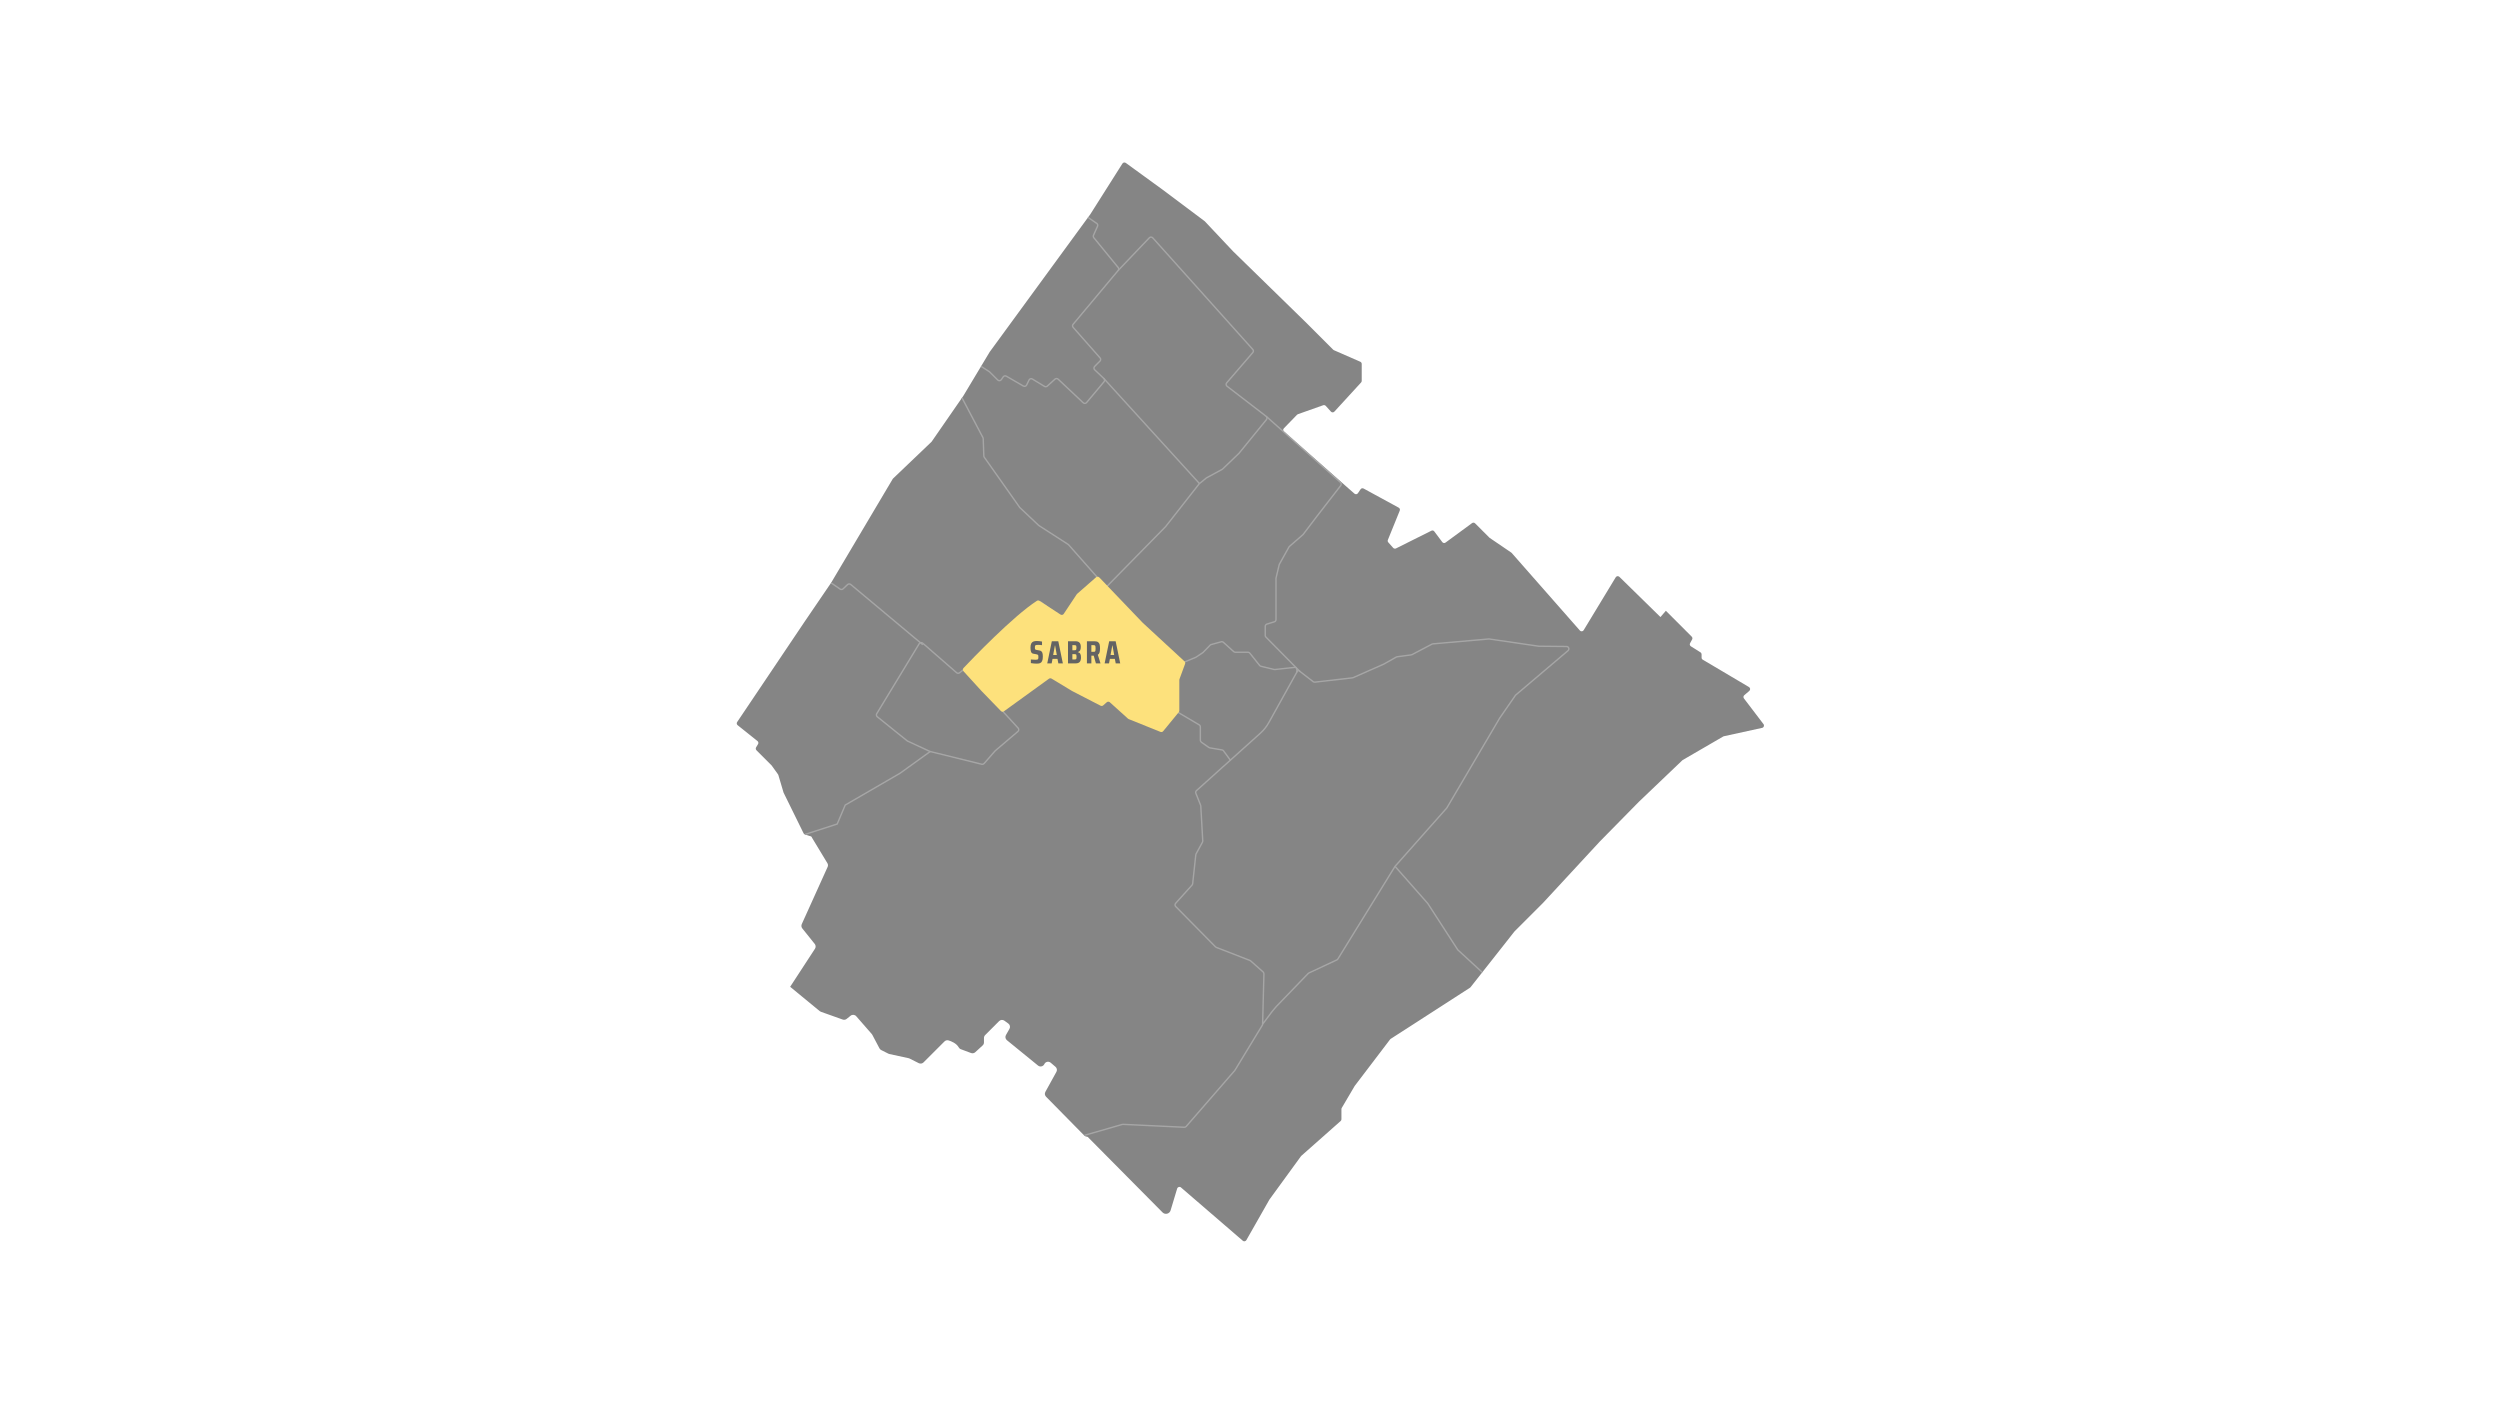<svg width="1920" height="1080" viewBox="0 0 1920 1080" fill="none" xmlns="http://www.w3.org/2000/svg">
<rect width="1920" height="1080" fill="white"/>
<path d="M606.878 757.888L629.486 776.494C629.774 776.71 630.099 776.89 630.423 777.034L647.226 783.02C648.235 783.38 649.389 783.2 650.219 782.515L653.283 780.063C654.581 779.018 656.492 779.198 657.574 780.46L669.581 794.198C669.725 794.378 669.87 794.594 669.978 794.811L675.422 805.123C675.711 805.7 676.216 806.169 676.793 806.457L682.309 809.233C682.526 809.342 682.778 809.45 683.031 809.486L697.814 812.695C698.066 812.767 698.319 812.839 698.535 812.947L705.638 816.517C706.828 817.13 708.307 816.878 709.244 815.94L725.362 799.823C726.191 798.993 727.381 798.705 728.463 799.029C730.734 799.714 734.448 801.229 736.215 804.258C736.611 804.943 737.152 805.52 737.873 805.772L745.77 808.729C746.888 809.125 748.114 808.909 748.979 808.116L754.676 802.887C755.325 802.31 755.686 801.445 755.686 800.58V797.154C755.686 796.325 756.01 795.532 756.587 794.955L767.332 784.21C768.414 783.128 770.145 782.984 771.371 783.885L774.399 786.085C775.697 787.022 776.058 788.789 775.265 790.159L772.56 794.919C771.803 796.253 772.128 797.912 773.318 798.885L797.224 818.356C798.81 819.654 801.19 819.077 802.055 817.238C802.921 815.363 805.336 814.822 806.923 816.156L810.601 819.293C811.755 820.267 812.043 821.889 811.322 823.188L802.848 838.548C802.163 839.774 802.38 841.252 803.353 842.262L832.704 872.081C833.605 872.983 834.975 873.271 836.165 872.766L857.403 863.716C857.836 863.536 858.304 863.463 858.773 863.463L910.299 865.879C911.272 865.915 912.246 865.519 912.859 864.725L941.308 829.894L953.784 816.012C953.784 816.012 954.036 815.688 954.144 815.507L968.279 791.565C968.567 791.097 968.711 790.52 968.711 789.979V778.801C968.711 778.801 968.711 778.585 968.711 778.477L971.596 749.739C971.704 748.766 971.307 747.792 970.586 747.107L960.923 738.345C960.671 738.129 960.418 737.948 960.13 737.804L930.202 724.066C929.806 723.886 929.481 723.634 929.193 723.309L905.034 696.375C903.989 695.221 903.953 693.49 904.962 692.3L915.779 679.428C916.212 678.923 916.465 678.31 916.501 677.625L917.907 657.505C917.907 657.072 918.051 656.604 918.267 656.243L923.604 646.471C923.892 645.931 924.037 645.354 923.964 644.741L922.053 618.744C922.053 618.419 921.945 618.095 921.837 617.77L917.835 608.179C917.294 606.917 917.654 605.474 918.7 604.609L941.38 585.391C942.534 584.417 942.822 582.795 942.101 581.497L939.181 576.196C938.64 575.186 937.594 574.574 936.44 574.574H929.661C929.337 574.574 928.976 574.501 928.688 574.429L923.892 572.843C922.522 572.374 921.621 571.04 921.765 569.598L922.414 562.53C922.522 561.485 922.089 560.475 921.296 559.826L906.044 547.314C904.421 545.98 901.97 546.593 901.176 548.54L895.84 561.521C895.191 563.107 893.352 563.865 891.765 563.216L864.182 551.93C863.857 551.785 863.533 551.605 863.28 551.353L852.319 541.581C850.841 540.283 848.533 540.644 847.523 542.338V542.411C846.622 543.889 844.675 544.394 843.196 543.528L826.286 533.54C826.286 533.54 826.033 533.396 825.925 533.288L810.817 521.281C809.663 520.344 808.005 520.38 806.887 521.317L781.827 542.194C781.539 542.411 781.25 542.591 780.89 542.735L776.635 544.286C774.435 545.115 773.859 547.999 775.625 549.55L782.945 556.076C784.279 557.266 784.351 559.357 783.089 560.619L772.957 570.751C772.957 570.751 772.669 571.04 772.488 571.148L764.267 576.629C763.835 576.917 763.51 577.278 763.258 577.747L758.859 585.823C758.102 587.194 756.443 587.807 755.001 587.23L744.544 583.191C744.544 583.191 744.292 583.119 744.183 583.083L717.069 576.412C716.059 576.16 714.977 576.412 714.22 577.134L704.521 585.932C704.521 585.932 704.196 586.22 704.016 586.328L672.322 604.934L650.579 616.544C649.858 616.905 649.353 617.554 649.101 618.311L644.918 630.859C644.594 631.796 643.872 632.517 642.935 632.842L625.267 638.719C623.356 639.368 622.563 641.568 623.572 643.298L635.435 662.914C635.976 663.779 636.048 664.861 635.615 665.798L615.748 709.752C615.279 710.834 615.423 712.059 616.145 712.997L625.736 724.968C626.565 726.014 626.637 727.492 625.916 728.61L606.842 757.852L606.878 757.888Z" fill="#858585"/>
<path d="M1279.38 469.071L1299.24 488.939C1299.82 489.516 1299.93 490.381 1299.57 491.066L1297.98 493.987C1297.51 494.816 1297.8 495.862 1298.6 496.366L1305.99 501.018C1306.53 501.342 1306.82 501.919 1306.82 502.532V505.092C1306.82 505.741 1307.14 506.318 1307.72 506.643L1343.23 527.664C1344.28 528.277 1344.42 529.791 1343.49 530.585L1339.59 533.938C1338.87 534.551 1338.76 535.633 1339.34 536.39L1354.38 556.149C1355.17 557.195 1354.63 558.709 1353.33 558.998L1323.87 565.452C1323.69 565.488 1323.51 565.56 1323.37 565.668L1292.32 583.697C1292.32 583.697 1292.07 583.841 1292 583.949L1258.64 615.788L1228.68 646.256L1185.02 693.455L1163.27 715.197C1163.27 715.197 1163.17 715.305 1163.13 715.341L1129.38 758.177C1129.38 758.177 1129.09 758.466 1128.95 758.574L1068.05 797.84C1068.05 797.84 1067.72 798.093 1067.58 798.273L1040.43 833.97C1040.43 833.97 1040.35 834.078 1040.32 834.15L1030.47 850.88C1030.29 851.169 1030.22 851.457 1030.22 851.782V859.606C1030.22 860.111 1030.01 860.616 1029.61 860.94L999.394 887.695C999.394 887.695 999.213 887.875 999.141 887.983L974.947 921.228C974.947 921.228 974.875 921.336 974.839 921.408L957.207 952.417C956.63 953.391 955.332 953.643 954.466 952.886L906.979 911.961C906.006 911.096 904.455 911.564 904.059 912.826L899.011 929.593C898.217 932.261 894.828 933.127 892.845 931.144L828.771 866.493C828.266 865.988 828.122 865.267 828.338 864.618L853.218 795.857C853.434 795.28 853.326 794.667 852.966 794.162L749.95 655.487C749.662 655.09 749.193 654.802 748.688 654.765L624.796 642.975C624.796 642.975 624.543 642.939 624.399 642.903L618.197 640.883C617.729 640.739 617.368 640.415 617.152 639.982L601.827 608.829C601.827 608.829 601.755 608.648 601.719 608.54L597.789 595.271C597.717 595.091 597.645 594.911 597.537 594.73L592.705 587.988C592.705 587.988 592.597 587.843 592.525 587.771L580.95 576.197C580.373 575.62 580.265 574.719 580.662 573.997L582.176 571.473C582.645 570.716 582.465 569.707 581.744 569.13L566.491 556.942C565.77 556.366 565.59 555.32 566.131 554.527L617.981 477.4L638.245 447.653L638.317 447.545L685.552 367.931C685.552 367.931 685.732 367.642 685.841 367.534L715.299 339.41C715.299 339.41 715.48 339.229 715.552 339.121L739.782 304.11L739.854 304.002L760.082 270.288C760.082 270.288 760.154 270.18 760.19 270.144L837.281 164.677L837.353 164.569L862.016 125.627C862.557 124.761 863.747 124.509 864.612 125.122L892.845 145.639L925.224 169.905C925.224 169.905 925.368 170.049 925.44 170.121L947.003 193.018L1002.49 247.175L1023.91 268.593C1023.91 268.593 1024.27 268.882 1024.45 268.954L1044.72 277.824C1045.37 278.112 1045.8 278.762 1045.8 279.483V292.499C1045.8 292.968 1045.62 293.401 1045.33 293.725L1024.81 316.117C1024.09 316.91 1022.87 316.91 1022.15 316.117L1018.18 311.718C1017.67 311.177 1016.92 310.997 1016.23 311.213L996.797 318.1C996.509 318.208 996.293 318.352 996.076 318.569L985.98 328.989C985.295 329.71 985.331 330.864 986.052 331.549L1040.17 379.073C1041 379.83 1042.3 379.685 1042.91 378.748L1044.9 375.791C1045.4 374.998 1046.45 374.746 1047.28 375.214L1074.21 389.89C1075.01 390.322 1075.37 391.296 1075.01 392.161L1065.88 414.661C1065.63 415.31 1065.74 416.031 1066.21 416.536L1069.96 420.755C1070.5 421.368 1071.4 421.548 1072.12 421.187L1099.31 407.594C1100.1 407.197 1101.04 407.413 1101.54 408.135L1107.67 416.32C1108.25 417.113 1109.4 417.293 1110.2 416.68L1130.53 401.752C1131.25 401.212 1132.26 401.284 1132.88 401.933L1143.84 412.894C1143.84 412.894 1144.02 413.038 1144.09 413.11L1160.68 424.396C1160.68 424.396 1160.93 424.577 1161 424.685L1213.36 484.251C1214.15 485.153 1215.63 485.044 1216.24 483.999L1240.87 443.362C1241.48 442.353 1242.85 442.209 1243.68 443.002L1275.23 473.903" fill="#858585"/>
<path d="M1138.32 746.711L1119.68 729.583C1119.68 729.583 1119.5 729.403 1119.46 729.295L1096.64 694.031C1096.64 694.031 1096.53 693.887 1096.49 693.815L1071.36 665.33" stroke="#A6A6A6" stroke-width="1.082" stroke-miterlimit="10"/>
<path d="M921.258 371.463L847.773 290.731" stroke="#A6A6A6" stroke-width="1.082" stroke-miterlimit="10"/>
<path d="M741.262 514.9L780.889 475.237C780.889 475.237 780.997 475.129 781.07 475.057L797.656 462.725C798.305 462.257 799.17 462.257 799.783 462.725L816.297 474.877C817.199 475.526 818.461 475.237 818.966 474.264L826.97 458.687C827.078 458.471 827.223 458.29 827.403 458.146L842.042 445.346C842.799 444.697 842.871 443.543 842.222 442.786L820.732 418.447C820.732 418.447 820.48 418.231 820.372 418.123L797.872 403.628C797.872 403.628 797.692 403.483 797.62 403.411L783.341 389.926C783.341 389.926 783.161 389.746 783.089 389.638L755.902 351.128C755.685 350.84 755.577 350.516 755.577 350.155L755.108 336.886C755.108 336.597 755.036 336.345 754.892 336.093L738.811 305.552" stroke="#A6A6A6" stroke-width="1.082" stroke-miterlimit="10"/>
<path d="M998.239 515.621L972.314 489.371C971.918 489.047 971.701 488.542 971.701 488.037V481.042C971.701 480.249 972.206 479.564 972.963 479.312L978.696 477.545C979.453 477.328 979.958 476.607 979.958 475.814V444.372C979.958 444.372 979.958 444.084 979.994 443.939L982.41 433.735C982.41 433.735 982.518 433.411 982.59 433.267L989.946 420.07C990.054 419.889 990.162 419.709 990.343 419.601L1000.62 410.659C1000.62 410.659 1000.8 410.478 1000.87 410.37L1011.44 396.452L1029.68 372.907C1030.26 372.15 1030.15 371.104 1029.46 370.455L972.386 319.687" stroke="#A6A6A6" stroke-width="1.082" stroke-miterlimit="10"/>
<path d="M858.7 207.765L882.678 182.633C883.399 181.876 884.625 181.912 885.31 182.669L962.148 268.377C962.761 269.062 962.761 270.072 962.148 270.757L942.1 294.014C941.415 294.807 941.559 295.997 942.352 296.61L972.352 319.686C973.145 320.299 973.289 321.453 972.64 322.246L951.547 348.136C951.547 348.136 951.439 348.244 951.403 348.28L938.963 360.215C938.963 360.215 938.711 360.431 938.566 360.503L926.74 366.921C926.74 366.921 926.559 367.029 926.451 367.102L921.151 371.428C921.151 371.428 920.971 371.609 920.862 371.717L895.154 404.493C895.154 404.493 895.082 404.601 895.009 404.637L849.686 450.79" stroke="#A6A6A6" stroke-width="1.082" stroke-miterlimit="10"/>
<path d="M753.447 281.322L759.325 285.144C759.577 285.252 759.757 285.36 759.938 285.541L766.248 291.851C767.041 292.644 768.375 292.536 769.024 291.562L770.43 289.471C770.971 288.678 772.017 288.425 772.846 288.894L785.935 296.466C786.836 297.007 787.99 296.646 788.459 295.673L790.298 291.851C790.766 290.877 791.956 290.553 792.858 291.094L802.197 296.754C802.882 297.151 803.747 297.079 804.324 296.538L810.201 291.202C810.886 290.553 811.968 290.589 812.653 291.202L831.872 309.302C832.629 310.024 833.819 309.951 834.504 309.158L847.917 293.149C848.53 292.428 848.458 291.346 847.773 290.697L840.706 283.99C839.984 283.305 839.948 282.115 840.706 281.394L844.78 277.32C845.465 276.635 845.501 275.553 844.852 274.868L824.155 251.395C823.578 250.709 823.542 249.736 824.155 249.051L858.734 207.729C859.275 207.08 859.311 206.107 858.734 205.422L840.057 182.561C839.624 182.021 839.516 181.299 839.804 180.687L842.905 173.764C843.23 173.042 843.049 172.213 842.472 171.708L835.585 166.949" stroke="#A6A6A6" stroke-width="1.082" stroke-miterlimit="10"/>
<path d="M618.162 640.847L642.969 632.842L649.135 618.275L691.214 593.864L714.435 577.134" stroke="#A6A6A6" stroke-width="1.082" stroke-miterlimit="10"/>
<path d="M832.811 871.937L861.909 863.572C862.089 863.5 862.305 863.5 862.486 863.5L909.54 865.736C910.081 865.736 910.622 865.519 910.982 865.123L948.266 822.179C948.266 822.179 948.41 822.034 948.446 821.926L969.431 787.419C969.611 787.167 969.683 786.843 969.683 786.518L970.693 747.865C970.693 747.324 970.477 746.819 970.08 746.459L960.489 737.949C960.489 737.949 960.128 737.697 959.948 737.625L934.131 727.601C933.879 727.492 933.662 727.384 933.518 727.204L902.942 696.195C902.257 695.51 902.257 694.428 902.906 693.707L915.49 679.753C915.742 679.464 915.886 679.104 915.958 678.743L918.374 656.46C918.374 656.207 918.482 655.991 918.591 655.775L923.494 646.797C923.639 646.508 923.747 646.184 923.711 645.823L922.196 618.924C922.196 618.744 922.16 618.528 922.052 618.347L918.41 609.225C918.122 608.54 918.302 607.711 918.879 607.206L967.953 563.108C970.549 560.764 972.748 558.024 974.443 554.959L996.654 514.972C996.762 514.755 997.087 514.683 997.267 514.827L1008.52 523.517C1008.88 523.806 1009.35 523.95 1009.82 523.878L1038.62 520.597C1038.81 520.597 1038.99 520.524 1039.17 520.452L1062.67 510.068C1062.67 510.068 1062.78 510.032 1062.82 509.996L1072.34 504.623C1072.55 504.515 1072.77 504.443 1072.99 504.407L1083.73 502.965C1083.95 502.965 1084.13 502.856 1084.35 502.784L1099.74 494.707C1099.96 494.599 1100.17 494.527 1100.43 494.491L1143.26 490.741C1143.26 490.741 1143.55 490.741 1143.7 490.741L1181.7 496.294C1181.7 496.294 1181.84 496.294 1181.95 496.294L1203.12 496.51C1204.78 496.51 1205.53 498.602 1204.27 499.683L1164.14 533.721C1164.14 533.721 1163.92 533.938 1163.82 534.082L1151.81 551.425C1151.81 551.425 1151.77 551.497 1151.74 551.534L1111.24 620.367C1111.24 620.367 1111.1 620.547 1111.03 620.655L1071.47 665.258C1071.47 665.258 1071.33 665.402 1071.29 665.51L1027.48 736.507C1027.3 736.795 1027.01 737.048 1026.73 737.192L1005.2 747.252C1004.98 747.36 1004.8 747.468 1004.66 747.648L980.248 772.961L977.039 776.747L969.683 786.59" stroke="#A6A6A6" stroke-width="1.082" stroke-miterlimit="10"/>
<path d="M705.925 494.419L673.329 548.108C672.861 548.866 673.041 549.875 673.726 550.452L696.695 568.949C696.695 568.949 696.947 569.13 697.055 569.166L714.074 577.062C714.074 577.062 714.29 577.134 714.399 577.17L753.989 586.942C754.638 587.086 755.323 586.87 755.792 586.365L764.266 576.666C764.266 576.666 764.374 576.521 764.446 576.485L781.753 561.774C782.547 561.125 782.619 559.935 781.934 559.178L763.941 539.491C763.941 539.491 763.833 539.383 763.797 539.31L750.528 520.813C750.384 520.633 750.203 520.453 750.023 520.344L741.225 514.864C740.576 514.467 739.783 514.503 739.17 514.972L736.934 516.703C736.249 517.244 735.312 517.207 734.663 516.631L708.629 493.951C707.8 493.229 706.502 493.41 705.889 494.383L705.925 494.419Z" stroke="#A6A6A6" stroke-width="1.082" stroke-miterlimit="10"/>
<path d="M995.825 516.379C996.438 515.081 995.969 512.34 994.527 512.521L979.311 514.179C979.094 514.179 978.842 514.179 978.626 514.179L968.385 511.691C967.989 511.583 967.664 511.367 967.412 511.078L959.84 501.595C959.515 501.163 958.974 500.91 958.434 500.91H948.698C948.265 500.91 947.833 500.73 947.472 500.441L939.576 493.302C939.107 492.869 938.494 492.725 937.881 492.905L930.165 495.033C929.84 495.105 929.588 495.285 929.372 495.502L923.891 501.127L918.41 504.804L907.701 509.203" stroke="#A6A6A6" stroke-width="1.082" stroke-miterlimit="10"/>
<path d="M944.911 583.804L939.682 576.665C939.394 576.269 938.997 576.016 938.528 575.944L929.154 574.358C928.901 574.321 928.649 574.213 928.432 574.069L922.627 569.995C922.159 569.67 921.87 569.093 921.87 568.516V558.24C921.87 557.591 921.546 557.014 920.969 556.69L903.697 546.485" stroke="#A6A6A6" stroke-width="1.082" stroke-miterlimit="10"/>
<path d="M844.275 443.471L877.555 478.23L877.628 478.302L909.682 507.905C910.223 508.41 910.404 509.167 910.151 509.852L905.824 521.607C905.752 521.823 905.716 522.004 905.716 522.22V545.765C905.716 546.198 905.572 546.595 905.319 546.919L893.312 561.558C892.808 562.171 891.978 562.388 891.257 562.099L866.883 552.292C866.702 552.22 866.486 552.111 866.342 551.967L852.352 539.347C851.666 538.734 850.657 538.734 849.972 539.347L847.267 541.727C846.727 542.232 845.897 542.304 845.248 541.979L823.289 530.657C823.289 530.657 823.217 530.621 823.181 530.585L807.605 521.174C806.992 520.814 806.198 520.85 805.621 521.247L771.043 546.27C770.321 546.811 769.312 546.703 768.699 546.054L753.879 530.766L739.961 515.513C739.312 514.828 739.312 513.747 739.961 513.062C746.307 506.355 777.893 473.363 796.319 461.428C796.932 461.031 797.689 461.067 798.266 461.428L814.455 471.956C815.285 472.497 816.403 472.281 816.943 471.452L826.931 456.416C826.931 456.416 827.112 456.163 827.256 456.055L841.751 443.363C842.472 442.714 843.59 442.786 844.239 443.471H844.275Z" fill="#FDE17C"/>
<path d="M638.248 447.617L645.315 452.484C646 452.881 646.866 452.773 647.479 452.232L650.94 448.951C651.589 448.338 652.599 448.302 653.32 448.843L708.704 495.14" stroke="#A6A6A6" stroke-width="1.082" stroke-miterlimit="10"/>
<path d="M796.126 509.676C795.435 509.676 794.677 509.635 793.853 509.552C793.046 509.486 792.33 509.387 791.704 509.256V506.489C793.384 506.62 794.545 506.686 795.188 506.686C795.764 506.686 796.201 506.653 796.497 506.587C796.793 506.522 797.016 506.406 797.164 506.242C797.296 506.11 797.378 505.929 797.411 505.698C797.461 505.451 797.485 505.105 797.485 504.66C797.485 504.051 797.452 503.623 797.386 503.376C797.321 503.112 797.181 502.923 796.966 502.807C796.769 502.676 796.415 502.56 795.904 502.461L793.582 502.041C792.758 501.893 792.19 501.44 791.877 500.683C791.564 499.925 791.408 498.83 791.408 497.397C791.408 495.997 791.605 494.926 792 494.185C792.412 493.444 792.972 492.941 793.681 492.678C794.389 492.414 795.286 492.283 796.373 492.283C797.131 492.283 797.856 492.332 798.548 492.431C799.256 492.53 799.832 492.628 800.277 492.727V495.494C799.388 495.346 798.391 495.272 797.288 495.272C796.695 495.272 796.233 495.297 795.904 495.346C795.591 495.395 795.361 495.486 795.212 495.618C795.031 495.75 794.916 495.939 794.866 496.186C794.817 496.433 794.792 496.796 794.792 497.273C794.792 497.784 794.817 498.154 794.866 498.385C794.932 498.616 795.039 498.78 795.188 498.879C795.336 498.978 795.591 499.06 795.953 499.126L798.128 499.521C798.704 499.604 799.19 499.785 799.585 500.065C799.997 500.328 800.318 500.773 800.549 501.399C800.779 502.058 800.895 502.989 800.895 504.191C800.895 505.756 800.705 506.933 800.326 507.724C799.948 508.514 799.421 509.042 798.745 509.305C798.086 509.552 797.213 509.676 796.126 509.676ZM812.812 509.478L812.145 505.994H808.34L807.673 509.478H804.288L807.797 492.48H812.763L816.271 509.478H812.812ZM810.317 495.692H810.168L808.834 503.054H811.626L810.317 495.692ZM820.223 492.48H826.054C827.388 492.48 828.385 492.834 829.043 493.543C829.719 494.251 830.056 495.321 830.056 496.754C830.056 497.957 829.875 498.879 829.513 499.521C829.15 500.147 828.582 500.559 827.808 500.757V500.856C828.665 501.07 829.274 501.481 829.636 502.091C830.015 502.7 830.205 503.647 830.205 504.932C830.205 506.431 829.883 507.567 829.241 508.342C828.599 509.099 827.536 509.478 826.054 509.478H820.223V492.48ZM825.14 499.423C825.568 499.423 825.889 499.373 826.103 499.274C826.334 499.176 826.49 498.986 826.573 498.706C826.672 498.426 826.721 498.006 826.721 497.446C826.721 496.853 826.68 496.425 826.597 496.161C826.515 495.881 826.367 495.7 826.153 495.618C825.939 495.519 825.601 495.47 825.14 495.47H823.583V499.423H825.14ZM825.214 506.489C825.675 506.489 826.013 506.439 826.227 506.34C826.441 506.242 826.589 506.052 826.672 505.772C826.754 505.492 826.795 505.047 826.795 504.438C826.795 503.829 826.754 503.384 826.672 503.104C826.589 502.807 826.433 502.61 826.202 502.511C825.988 502.412 825.659 502.363 825.214 502.363H823.583V506.489H825.214ZM841.651 509.478L839.995 503.549H838.167V509.478H834.757V492.48H840.489C841.708 492.48 842.622 492.686 843.232 493.098C843.858 493.51 844.278 494.103 844.492 494.877C844.706 495.651 844.813 496.688 844.813 497.99C844.813 499.225 844.698 500.246 844.467 501.053C844.253 501.86 843.808 502.47 843.133 502.881L845.184 509.478H841.651ZM839.674 500.608C840.218 500.608 840.605 500.551 840.835 500.436C841.066 500.304 841.214 500.073 841.28 499.744C841.362 499.398 841.403 498.821 841.403 498.014C841.403 497.224 841.362 496.664 841.28 496.334C841.214 496.005 841.066 495.783 840.835 495.667C840.605 495.535 840.218 495.47 839.674 495.47H838.167V500.608H839.674ZM856.873 509.478L856.206 505.994H852.401L851.734 509.478H848.349L851.858 492.48H856.824L860.332 509.478H856.873ZM854.378 495.692H854.229L852.895 503.054H855.687L854.378 495.692Z" fill="#636363"/>
</svg>
